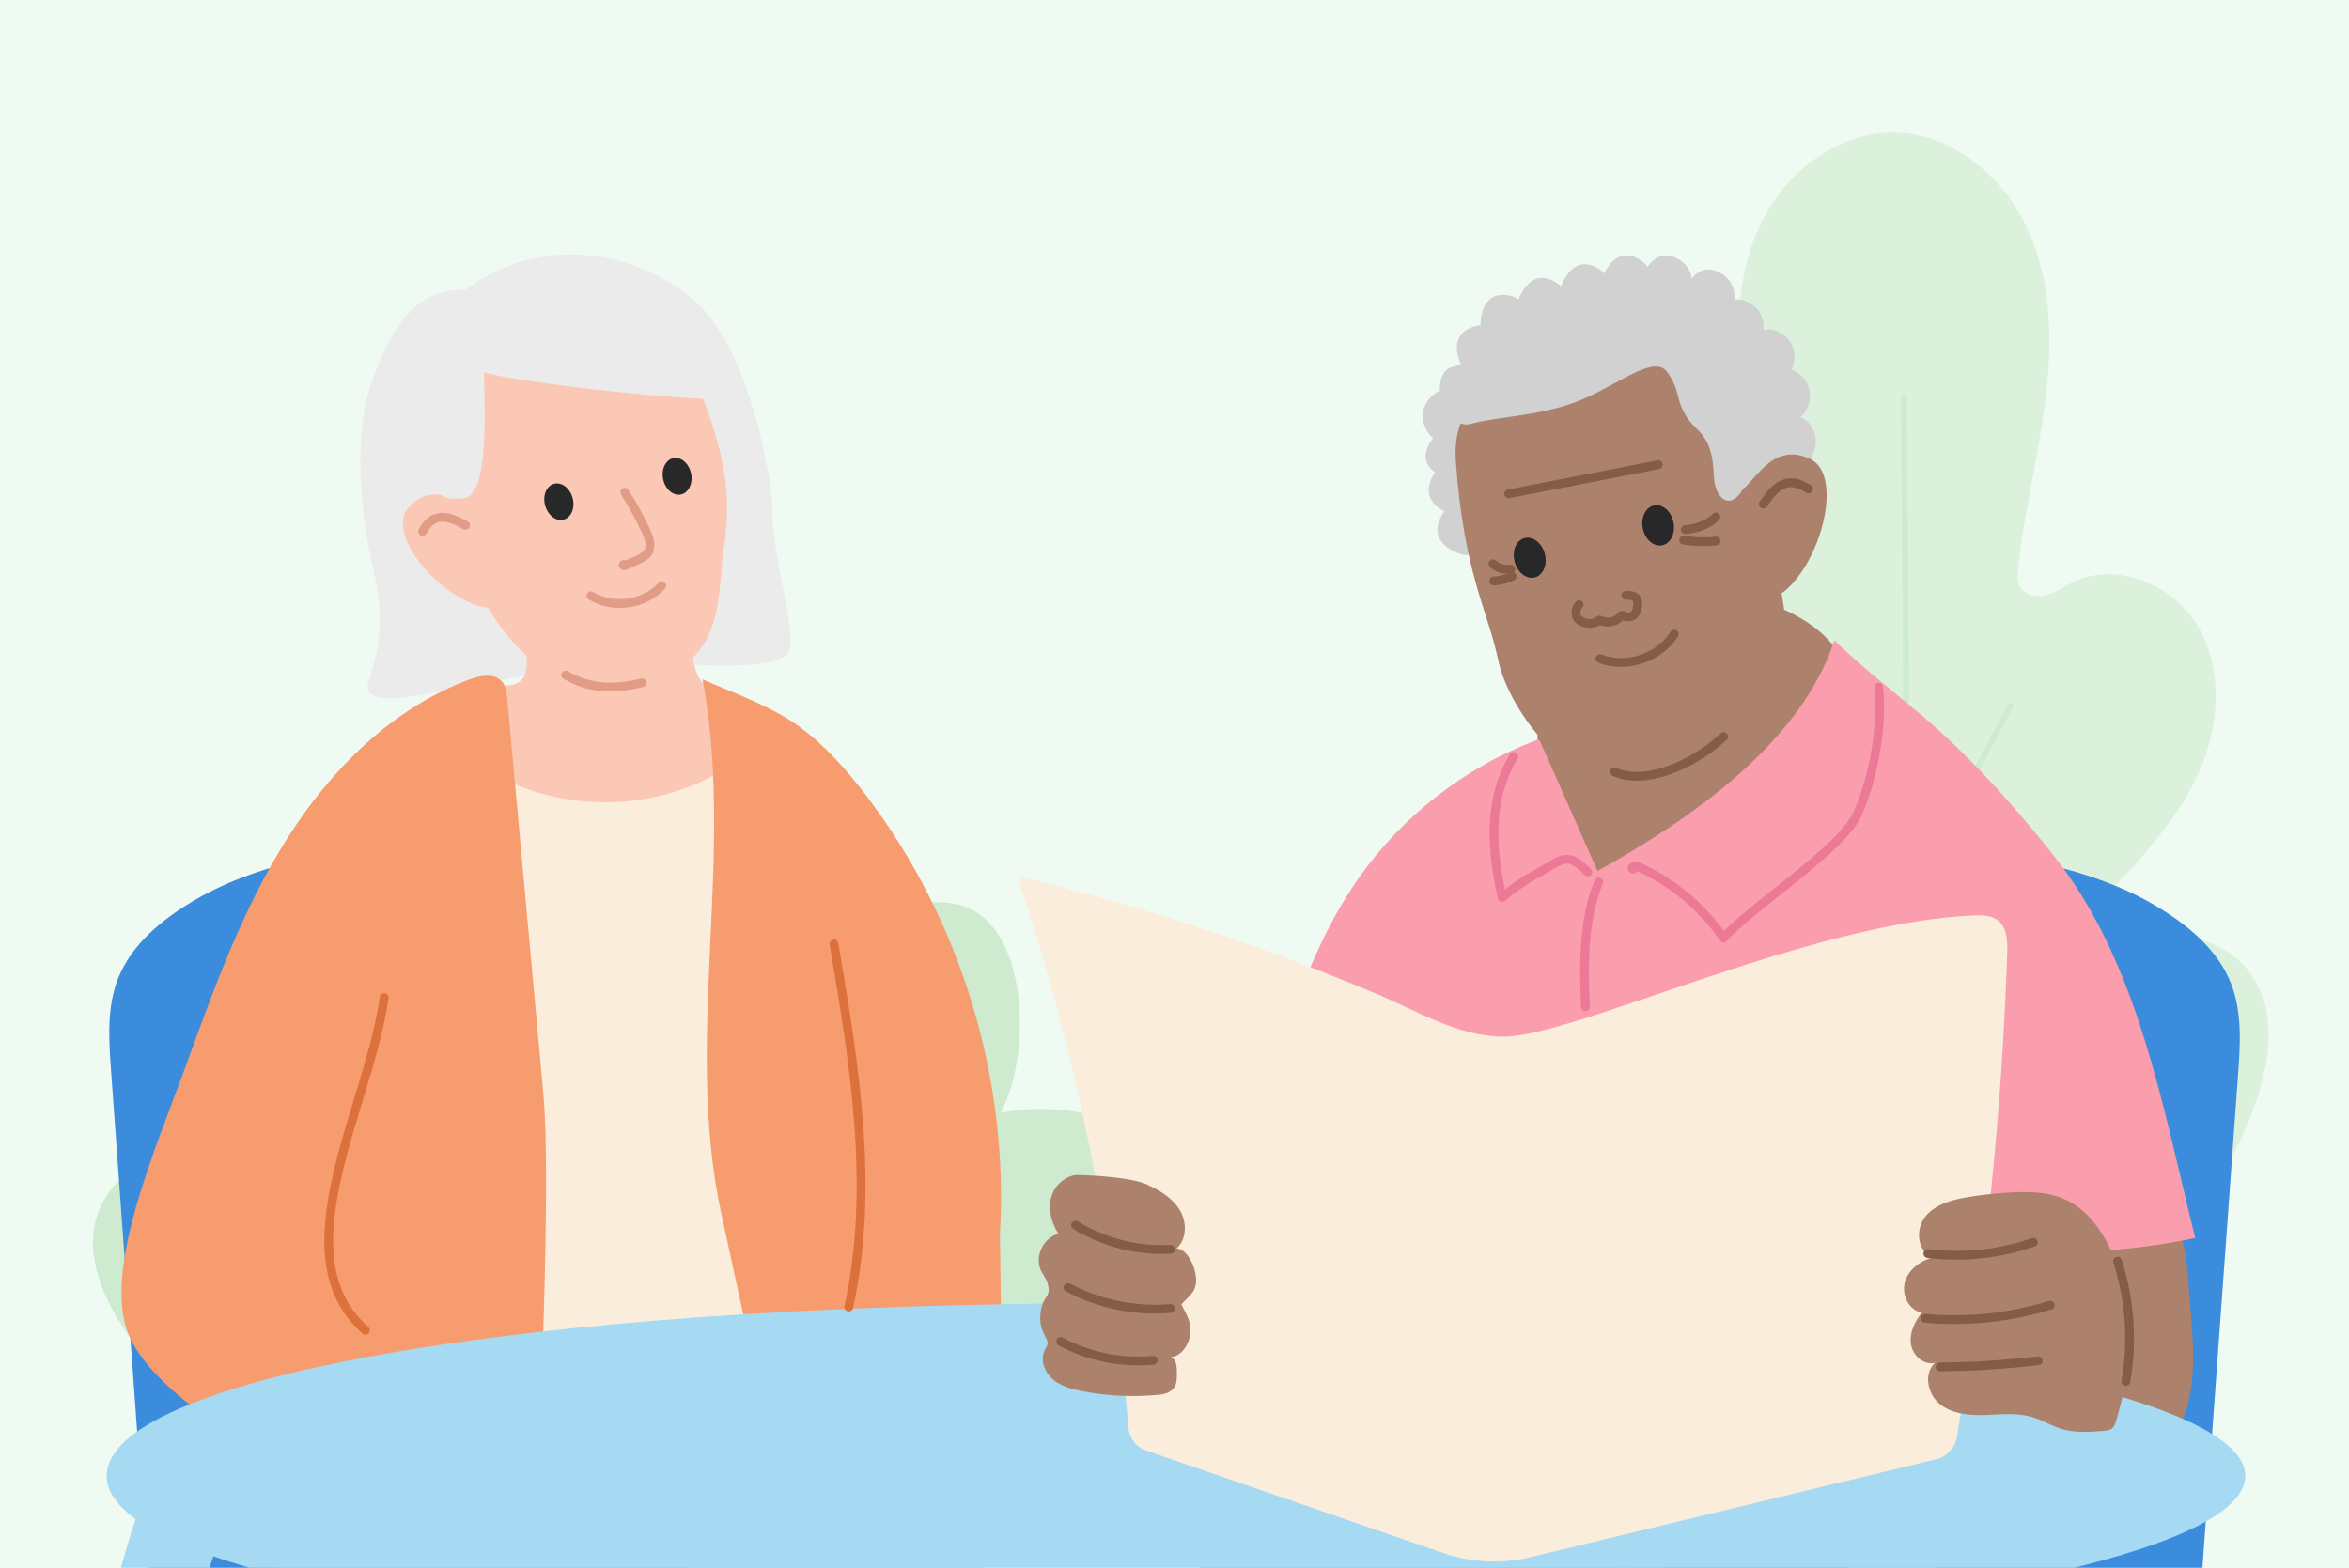 <?xml version="1.0" encoding="UTF-8"?>
<svg xmlns="http://www.w3.org/2000/svg" xmlns:xlink="http://www.w3.org/1999/xlink" viewBox="0 0 400 267">
  <defs>
    <style>
      .cls-1, .cls-2, .cls-3, .cls-4, .cls-5, .cls-6, .cls-7 {
        fill: none;
      }

      .cls-8 {
        fill: #ffbb5c;
      }

      .cls-9 {
        fill: #ac826c;
      }

      .cls-10 {
        fill: #f79c6e;
      }

      .cls-11 {
        fill: #ebebeb;
      }

      .cls-12 {
        fill: #fbc8b6;
      }

      .cls-13 {
        fill: #a6d9f2;
      }

      .cls-14 {
        fill: #66ba5e;
      }

      .cls-15 {
        fill: #effaf3;
      }

      .cls-2 {
        stroke: #dd713c;
      }

      .cls-2, .cls-3, .cls-4, .cls-5, .cls-6, .cls-7 {
        stroke-linecap: round;
        stroke-linejoin: round;
      }

      .cls-2, .cls-4, .cls-5, .cls-7 {
        stroke-width: 1.5px;
      }

      .cls-3 {
        stroke-width: 3px;
      }

      .cls-3, .cls-6 {
        stroke: #66ba5e;
      }

      .cls-16 {
        fill: #3c8cdd;
      }

      .cls-17 {
        fill: #282828;
      }

      .cls-18 {
        fill: #9cd590;
      }

      .cls-4 {
        stroke: #ec7996;
      }

      .cls-5 {
        stroke: #855c47;
      }

      .cls-19 {
        opacity: .24;
      }

      .cls-20 {
        fill: #faeddb;
      }

      .cls-21 {
        fill: #ce913b;
      }

      .cls-22 {
        fill: #d1d1d1;
      }

      .cls-23 {
        fill: #fa9ead;
      }

      .cls-24 {
        clip-path: url(#clippath);
      }

      .cls-7 {
        stroke: #e09c85;
      }
    </style>
    <clipPath id="clippath">
      <rect class="cls-1" x="-35.55" y="13.21" width="434.16" height="253.79"/>
    </clipPath>
  </defs>
  <g id="Background">
    <rect class="cls-15" x="-10.4" y="-12.41" width="422.4" height="289.22"/>
    <g class="cls-19">
      <path id="Path_5764" data-name="Path 5764" class="cls-18" d="M299.68,153.6c-1.39,2.56-6.86-1.28-8.31-2.23-5.41-3.55-10.59-7-17.15-4-5.41,2.48-8.64,8.29-8.45,14.16.16,5.01,2.09,9.79,4.26,14.3,7.59,15.78,18.55,29.79,31.03,42.08,3.26,3.22,6.84,6.44,11.3,7.51,4.25,1.02,8.69-.06,13.05-.3,8.89-.48,18,2.56,26.6.24,6.06-1.64,11.13-5.79,15.44-10.35,7.09-7.52,12.6-16.37,16.23-26.04,2.76-7.36,4.23-16.15-.13-22.7-3.94-5.92-12.1-8.29-18.92-6.27-1.92.57-4,1.44-5.8.02-1.05-.88-1.6-2.23-1.48-3.59.17-2.77,2.09-4.79,3.9-6.7,5.57-5.92,10.91-12.3,13.87-19.87,2.96-7.57,3.24-16.58-1.03-23.5-4.27-6.92-13.72-10.77-21.04-7.23-1.9.92-3.62,2.27-5.81,2.38-.68.04-1.36-.11-1.97-.42-1.87-.97-1.78-2.6-1.62-4.09,1-9.78,3.5-19.36,4.69-29.11,1.2-9.76,1.01-20.02-3.1-28.95-4.11-8.93-12.84-16.23-22.67-16.36-9.73-.13-18.61,6.84-22.8,15.62-4.19,8.78-4.33,19.02-2.66,28.6,1.34,7.67,3.77,15.1,6.02,22.56.57,1.92-.52,3.94-2.44,4.52-.48.14-.97.18-1.47.13-6.66-.8-13.43-.02-16.7,6.73-1.28,2.74-1.72,5.8-1.27,8.79,1.25,8.18,3.81,16.1,7.58,23.46,1.85,3.74,3.91,7.38,6.08,10.95,1.28,2.1,3.04,3.88,4.18,6.07.43.81,1.13,2.62.6,3.6Z"/>
      <g id="Group_4074" data-name="Group 4074">
        <line id="Line_380" data-name="Line 380" class="cls-6" x1="324.2" y1="67.69" x2="325.4" y2="222.81"/>
        <line id="Line_381" data-name="Line 381" class="cls-6" x1="342.34" y1="120.19" x2="325.32" y2="152.61"/>
        <line id="Line_382" data-name="Line 382" class="cls-6" x1="307.14" y1="120.67" x2="325.32" y2="152.61"/>
        <line id="Line_383" data-name="Line 383" class="cls-6" x1="343.11" y1="166.83" x2="325.96" y2="199.25"/>
        <line id="Line_384" data-name="Line 384" class="cls-3" x1="307.91" y1="167.31" x2="325.96" y2="199.25"/>
      </g>
      <g id="Group_4075" data-name="Group 4075">
        <path id="Path_5765" data-name="Path 5765" class="cls-14" d="M347.69,218.16c-.8,2.79-1.86,5.5-3.15,8.1h-85.56c-10.61-7.97-18.94-17.14-21.44-27.68-2.6-10.96,7.14-16.93,19.47-11.68,3.21,1.36,20.81,11.17,26.75,14.98-1.58-13.45-3.11-27.23,1.7-40.27,2.15-5.77,7.1-12.19,15.45-12.6,4.16-.19,8.15,1.23,11.45,3.06,9.09,5.01,14.27,13.04,15.87,21.18,1.6,8.13-.08,16.43-2.64,24.44,3.03-3.55,10.4-4.29,15.42-2.21,4.46,1.71,7.67,5.65,8.46,10.36.65,4.12-.54,8.28-1.76,12.32Z"/>
      </g>
    </g>
    <g class="cls-19">
      <path class="cls-14" d="M31.07,238.06c-32.66-32.11-5.06-45.79,10.97-43.37-7.9-14.64-3.75-30.51,5.32-36.58,9.44-6.32,27.21-2.84,35.89,7.3,2.1-15.86,5.83-30.95,23.14-33.08,17.31-2.13,25.99,16.94,25.81,33.08,10.13-6.09,24.51-15.45,33.71-10.24,9.21,5.21,9.56,24.8,4.52,34.34,12.5-2.62,29.9,2.7,31.83,13.59,1.92,10.89-2.16,24.29-15.78,34.95H31.07Z"/>
      <path class="cls-18" d="M54.44,238.06c-26.73-18.89-14.07-39.71,5.63-25.09-12.1-41.42,20.54-41.42,26.73-9.84,10.69-20.67,44.74-2.18,3.38,34.93h-35.73Z"/>
    </g>
  </g>
  <g id="Colours">
    <g class="cls-24">
      <g>
        <path class="cls-11" d="M79.22,49.35c-9.46-.43-13.31,8.41-16.13,16.39-2.82,7.98-1.85,21.67.55,31.48,2.4,9.8-.08,16.3-.89,18.84-1.73,5.4,10.96,1.74,19.04.43,8.08-1.31,24.83-5.4,29.97-4.15,5.14,1.25,20.91,1.84,22.51-1.22,1.6-3.06-2.7-16.04-2.7-23.22,0-7.19-4.27-28.26-12.65-36.08-8.38-7.82-24.93-13.24-39.7-2.46Z"/>
        <path class="cls-16" d="M108.69,154.85c-9.55-13.31-52.71-15.01-75.56-1.54-5.47,3.22-10.73,7.47-13.04,13.38-1.92,4.91-1.56,10.38-1.18,15.64,2.59,35.78,5.17,71.56,7.76,107.35.23,3.13.53,6.46,2.49,8.91,1.74,2.18,4.48,3.26,7.11,4.19,25.32,8.97,52.46,12.76,79.27,11.07,2.73-.17,42-5.3,48.66-15.57,1.89-2.91,2.25-6.55,2.04-10.01-.93-15.1-18.1-10.46-32.94-13.41-7.14-1.42-11.16-3.72-16.67-8.47-5.51-4.75-5.05-28.43-4.76-35.71.99-25.46,6.38-62.53-3.17-75.84Z"/>
        <path class="cls-16" d="M291.32,155.68c9.55-13.31,52.71-15.01,75.56-1.54,5.47,3.22,10.73,7.47,13.04,13.38,1.92,4.91,1.56,10.38,1.18,15.64-2.59,35.78-5.17,71.56-7.76,107.35-.23,3.13-.53,6.46-2.49,8.91-1.74,2.18-4.48,3.26-7.11,4.19-25.32,8.97-52.46,12.76-79.27,11.07-2.73-.17-42-5.3-48.66-15.57-1.89-2.91-2.25-6.55-2.04-10.01.93-15.1,18.1-10.46,32.94-13.41,7.14-1.42,11.16-3.72,16.67-8.47,5.51-4.75,5.05-28.43,4.76-35.71-.99-25.46-6.38-62.53,3.17-75.84Z"/>
        <path class="cls-9" d="M261.83,131.43s-1.1-18.56,5.58-26.73c6.68-8.17,41.62-6.29,46.96,9.18,5.34,15.48-4.67,30.91-4.67,30.91l-37.1,5.71-10.77-19.07Z"/>
        <path class="cls-9" d="M367.73,209.8c-.41-.54,2.76-.41,3.34-.05s1.29,5.23,1.35,5.9c.21,2.6.42,5.21.63,7.81.4,4.95.79,9.98-.3,14.83-1.09,4.84-3.9,9.55-8.37,11.7-4.48,2.14-10.65.93-13.09-3.39l-6.31-16.74,3.53-16.11,19.22-3.95Z"/>
        <path class="cls-21" d="M212.48,261.56c-8.99,5.69-18.5,12-22.52,21.85-2.7,6.61-2.55,14-2.35,21.14.79,28.76,1.71,76.16,12.18,102.96,7.68.95,15.52.58,23.08-1.06,5.08-1.11,10.55-3.23,12.76-7.94,1.2-2.57,1.22-5.52,1.21-8.36-.04-17.22-.08-52.4-.12-69.61-.01-4.96.04-10.16,2.47-14.48,3.25-5.77,4.05-8.54,10.66-8.16l3.29.48c.49,27.91.98,73.8,1.48,101.71.04,2.47.25,5.29,2.19,6.82,1.27,1,2.98,1.19,4.59,1.31,7.43.57,14.91.57,22.34,0,3.23-.25,6.72-.72,9.04-2.98,2.83-2.76,2.97-7.18,2.94-11.12-.15-16.38-.31-32.76-.46-49.14-.09-9.63.49-38.68,8.11-44.56,8.17-6.3,20.09-3.25,29.86-6.58,12.41-4.22,19.13-18.23,19.61-31.33.48-13.1-3.82-25.82-6.77-38.6l-133.57,37.67Z"/>
        <path class="cls-12" d="M87.59,102.24c3.04,11.23,3.44,15.24-3.2,14.36-8.93-1.18-.7,26.15,5.05,33.08,5.75,6.93,15.03,10.91,23.98,9.86,3.87-.46,7.79-1.91,10.38-4.83,3.2-3.61,3.86-8.77,3.96-13.59.18-8.7,6.6-21.85-2.06-21.85-3.64,0-9.66-2.83-7.28-13.43,2.71-12.06-18.6-17.62-30.97-17.65"/>
        <path class="cls-20" d="M123.26,131.04c-11.79,7.27-27.59,7.48-39.57.53-4.95,22.23-7.52,44.99-7.64,67.76-.05,9.08.79,19.27,7.65,25.22,4.23,3.66,9.95,4.95,15.43,6.11,10.99,2.33,23.39,4.42,32.7-1.87,4.18-2.82,7.21-7.06,9.5-11.55,9.84-19.29,6.74-42.89-1.49-62.92-3.57-8.7-8.12-17.13-14.54-24.01"/>
        <path class="cls-10" d="M92.55,186.57c-2.06-22.54-4.12-45.08-6.18-67.62-.09-.97-.2-2-.8-2.77-1.26-1.61-3.77-1.17-5.68-.45-13.08,4.88-23.52,15.27-30.99,27.07-7.47,11.79-12.29,25.04-17.05,38.16-5.57,15.36-15.19,36.87-9.34,47.63,5.86,10.76,24.04,19.59,24.04,19.59h45.17s2.15-47.22.83-61.61Z"/>
        <path class="cls-10" d="M122.8,206.58c-6.4-29.71,2.45-61-3.17-90.87,5.26,2.29,11.81,4.62,16.44,8.01,4.49,3.29,8.22,7.52,11.58,11.96,15.99,21.12,24.17,48.03,22.62,74.48l.18,13.42-42.81,5.21-4.84-22.22Z"/>
        <path class="cls-8" d="M159.82,260.72c12.8,5.7,15.82,22.82,16.32,37.22.78,22.47-.22,67.71-2.99,90.01-.23,1.88-.54,3.9-1.82,5.26-1.24,1.32-3.1,1.72-4.84,2.06-10.17,1.98-19.03,3.91-29.2,5.89-1.87.36-3.89.71-5.63-.11-3.5-1.65-.93-18.46-2.7-5.34-.31,2.33-.7,4.75-2.05,6.64-2.22,3.07-7.64,3.86-11.34,4.07-8.2.47-16.47-.47-24.37-2.77-2.08-.6-4.21-1.35-5.76-2.9-2.85-2.85-2.94-7.47-2.83-11.57.47-18.25.95-59.21,1.42-77.46.11-4.22,0-9-2.97-11.89-1.96-1.9-4.74-2.52-7.38-3.06-9.12-1.87-18.24-3.75-27.36-5.62l1.43-52.99,72.05-4.72,40.03,27.27Z"/>
        <path class="cls-23" d="M197.69,211.02c-7.55,11.48,2.43,26.65,12.84,35.63,23.22,20.04,56.82,22.29,87.35,19.29,10.15-1,20.9-2.75,28.54-9.51,11.75-10.39,11.94-28.33,11.22-44,12.04,1.45,24.31.91,36.18-1.6-5.67-22.7-9.72-47.14-24.34-65.42-5.22-6.53-10.43-12.53-16.45-18.34-7.53-7.26-13.14-10.75-20.66-18.01-5.69,17.38-24.35,30.41-40.34,39.27-3.25-7.33-6.49-14.65-9.74-21.98l-.33-.42c-12.78,4.76-23.99,13.65-31.55,25-12.74,19.12-13.99,43.29-31.24,58.47"/>
        <path id="Ellipse_13242" data-name="Ellipse 13242" class="cls-13" d="M191.92,221.93c105.17,0,190.42,13.17,190.42,29.42s-85.25,29.42-190.42,29.42-173.75-13.17-173.75-29.42,68.59-29.42,173.75-29.42Z"/>
        <g>
          <path id="Path_3735" data-name="Path 3735" class="cls-13" d="M23.36,257.94c-3.79,10.9-18.93,61.74-23.03,188.58-.06,1.49,1.56,2.75,3.67,2.85l3.37.16c2.14.12,4.02-1,4.2-2.5h0s0-.05,0-.07c1.39-20.51,10.58-148.53,26.66-186.97.59-1.45-.59-2.96-2.65-3.38-.22-.04-.44-.07-.66-.09l-7.28-.6c-1.95-.19-3.8.68-4.29,2.03Z"/>
          <path id="Path_3735-2" data-name="Path 3735" class="cls-13" d="M326.98,257.94c3.79,10.9,18.93,61.74,23.03,188.58.06,1.49-1.56,2.75-3.67,2.85l-3.37.16c-2.14.12-4.02-1-4.2-2.5h0s0-.05,0-.07c-1.39-20.51-10.58-148.53-26.66-186.97-.59-1.45.59-2.96,2.65-3.38.22-.04.44-.07.66-.09l7.28-.6c1.95-.19,3.8.68,4.29,2.03Z"/>
        </g>
        <path class="cls-20" d="M329.72,248.52c1.79-.43,3.17-1.89,3.49-3.71,4.79-27.26,7.66-54.85,8.59-82.51.07-2.02-.02-4.37-1.64-5.59-1.09-.83-2.57-.86-3.94-.81-27.85,1.06-68.03,20.59-80.1,20.65-7.69.04-14.72-4.35-21.81-7.33-19.78-8.31-40.23-15.02-61.09-20.04,10.11,30.35,16.48,61.95,18.91,93.85.14,1.84,1.35,3.43,3.1,4.03l50.49,17.42c4.81,1.66,10,1.91,14.95.71l69.05-16.68Z"/>
        <path class="cls-12" d="M87.01,52.08c13.79-4.6,25.51-.44,30.74,11.2,7.15,15.93,6.45,23.46,5.41,30.86-1.03,7.4.29,17.43-11.59,21.86-9.91,3.7-21.1.99-29.55-14.37-2.13-3.87-5.56-10.59-7.37-16.31-7.06-22.26,2.22-29.87,12.36-33.25Z"/>
        <path class="cls-17" d="M92.78,85.9c-.38-1.7.38-3.29,1.7-3.54,1.32-.25,2.69.92,3.07,2.62.38,1.7-.38,3.29-1.7,3.54-1.32.25-2.69-.92-3.07-2.62Z"/>
        <path class="cls-17" d="M112.89,81.43c-.28-1.72.58-3.26,1.91-3.43,1.33-.17,2.63,1.08,2.91,2.81.28,1.72-.58,3.26-1.91,3.43-1.33.17-2.63-1.09-2.91-2.81Z"/>
        <path class="cls-12" d="M81.58,87.48s-7.19-6.79-12.08-.94c-4.89,5.85,11.58,21.67,18.09,15.7,0,0-2.43-6.07-6.02-14.76Z"/>
        <path class="cls-11" d="M121.43,67.79c-1.95.68-32.27-2.4-39.02-4.39.11,6.38.9,20.96-3.43,21.45s-2.41-.86-5.63-.65c-4.56-8.09-7.35-20.12,2.78-27.7,6.48-4.85,15.91-7.29,25.16-7.76,17.16-.87,15.23,5.58,20.14,19.05Z"/>
        <path class="cls-22" d="M249.71,73.89s-4.43,3.49-6.76-.59c-2.33-4.07,1.8-7.61,4.01-6.91,2.22.7,6.21,4.66,2.75,7.5Z"/>
        <path class="cls-22" d="M243.13,76.05s2.4-5.18,6.26-2.6c3.86,2.57,1.76,7.66-.51,8.06-2.28.4-7.57-1.3-5.75-5.45Z"/>
        <path class="cls-22" d="M247.45,87.68s-5.47-1.36-3.86-5.75c1.61-4.39,6.92-3.3,7.8-1.1.88,2.2.42,7.84-3.94,6.85Z"/>
        <path class="cls-22" d="M248.93,94.42s-5.47-1.36-3.86-5.75,6.92-3.3,7.8-1.1c.88,2.2.42,7.84-3.94,6.85Z"/>
        <path class="cls-9" d="M273.51,62.43s-27.01-3.23-25.6,16.21c1.38,19.08,5.37,25.1,7.25,33.92,1.94,9.11,13.3,23.04,22.55,20.69,22.79-5.79,29.76-15.75,25.03-35.03-4.35-17.75.97-43.71-29.23-35.8Z"/>
        <g>
          <path class="cls-22" d="M300.67,74.33s1.76-5.43,5.91-3.33c4.14,2.09,2.66,7.39.45,8.06-2.21.67-7.67-.39-6.35-4.73Z"/>
          <path class="cls-22" d="M299.67,66.54s1.76-5.43,5.91-3.33c4.14,2.09,2.66,7.39.45,8.06-2.21.67-7.67-.39-6.35-4.73Z"/>
          <path class="cls-22" d="M297.04,59.91s1.76-5.43,5.91-3.33c4.14,2.09,2.66,7.39.45,8.06-2.21.67-7.67-.39-6.35-4.73Z"/>
          <path class="cls-22" d="M291.78,54.8s1.76-5.43,5.91-3.33c4.14,2.09,2.66,7.39.45,8.06-2.21.67-7.67-.39-6.35-4.73Z"/>
          <path class="cls-22" d="M286.83,49.7s1.76-5.43,5.91-3.33c4.14,2.09,2.66,7.39.45,8.06-2.21.67-7.67-.39-6.35-4.73Z"/>
          <path class="cls-22" d="M279.61,47.31s1.76-5.43,5.91-3.33c4.14,2.09,2.66,7.39.45,8.06-2.21.67-7.67-.39-6.35-4.73Z"/>
          <path class="cls-22" d="M272.88,47.3s1.76-5.43,5.91-3.33c4.14,2.09,2.66,7.39.45,8.06-2.21.67-7.67-.39-6.35-4.73Z"/>
          <path class="cls-22" d="M265.8,48.81s1.76-5.43,5.91-3.33c4.14,2.09,2.66,7.39.45,8.06s-7.67-.39-6.35-4.73Z"/>
          <path class="cls-22" d="M258.53,51.14s1.76-5.43,5.91-3.33c4.14,2.09,2.66,7.39.45,8.06-2.21.67-7.67-.39-6.35-4.73Z"/>
          <path class="cls-22" d="M252.11,55.53s-.27-5.74,4.31-5.29,5.07,5.96,3.25,7.4c-1.82,1.44-7.26,2.44-7.56-2.11Z"/>
          <path class="cls-22" d="M249.09,62.66s-2.96-4.93,1.23-6.8c4.19-1.87,7.23,2.75,6.33,4.92-.9,2.17-5.13,5.75-7.56,1.88Z"/>
          <path class="cls-22" d="M253.78,66.19s-.74,5.68-5.18,4.41-3.96-6.78-1.91-7.86c2.05-1.08,7.59-1.08,7.09,3.45Z"/>
        </g>
        <path class="cls-17" d="M284.92,88.76c-.45-1.86-1.97-3.04-3.39-2.65-1.42.39-2.2,2.21-1.74,4.07.45,1.86,1.97,3.04,3.39,2.65,1.42-.39,2.2-2.21,1.74-4.07Z"/>
        <path class="cls-17" d="M263,94.12c-.57-1.82-2.15-2.92-3.54-2.44-1.39.48-2.06,2.34-1.49,4.17.57,1.82,2.15,2.92,3.54,2.44,1.39-.48,2.06-2.34,1.49-4.17Z"/>
        <path class="cls-9" d="M296.69,84.86s3.76-10.15,11.4-6.79c7.64,3.37-.85,26.9-10.15,24.2,0,0-.56-7.14-1.25-17.41Z"/>
        <path class="cls-22" d="M296.77,83.33c1.6-1.25,4-5.34,7.39-5.87-.38-5.86-2.93-12.35-4.17-14.89-3.61-7.4-4.08-11.01-13.4-14.48s-24.05,5.79-28.83,5.88-7.49,4.57-8.72,8.77c-1.22,4.2-2.9,10.64,1.64,9.39,4.54-1.25,12.33-1.26,19.09-4.25,6.76-2.99,12.09-7.58,14.25-4.36,2.17,3.22,1.23,4.12,3,7.19s4.56,2.89,4.82,10.27c.15,4.14,2.9,5.98,4.93,2.35Z"/>
        <path class="cls-9" d="M359.58,213.2c-1.67-3.78-4.3-7.36-8.09-9.01-2.74-1.19-5.84-1.27-8.83-1.12-2.48.12-4.96.38-7.41.78-2.73.44-5.66,1.18-7.4,3.34-1.74,2.15-1.37,6.09,1.27,6.95-2.15.57-4.16,2.09-4.75,4.23-.59,2.14.68,4.78,2.87,5.18-1.2,1.54-2.12,3.45-1.83,5.38.29,1.93,2.22,3.66,4.1,3.16-2.02,1.8-1.27,5.38.84,7.06s5.01,1.92,7.71,1.83c2.7-.09,5.47-.42,8.05.36,1.69.52,3.22,1.49,4.92,2.01,2.29.7,4.74.52,7.13.34.51-.04,1.04-.09,1.45-.4.43-.33.61-.88.76-1.4,2.18-7.44,3.13-15.24,2.79-22.99-.04-.97-.11-1.97-.55-2.83s-1.33-1.57-2.3-1.49"/>
        <path class="cls-9" d="M195.39,201.77c2.15.99,4.29,2.28,5.51,4.31,1.22,2.03,1.23,4.95-.54,6.52,1.98.15,3.37,3.54,3.32,5.53-.06,1.99-1.21,2.53-2.52,4.03.87,1.61,1.68,2.97,1.56,4.79-.12,1.82-1.49,4.08-3.32,4.14.55.52,1.15.41.98,3.82-.12,2.23-2.2,2.54-2.78,2.6-4.41.46-8.89.27-13.25-.57-1.82-.35-3.7-.84-5.1-2.06s-2.18-3.34-1.33-4.99c.19-.36.45-.71.48-1.12.07-.87-1.5-2.05-1.24-4.9.33-3.56,1.98-2.62,1.21-5.37-.21-.76-.75-1.39-1.1-2.1-1.16-2.38.39-5.65,2.97-6.27-1.21-1.88-1.84-4.25-1.19-6.38s2.78-3.88,5-3.63c0,0,8.23.2,11.35,1.63Z"/>
      </g>
    </g>
  </g>
  <g id="Line_detail" data-name="Line detail">
    <path class="cls-7" d="M106.38,83.83c1.36,2.12,2.57,4.33,3.63,6.62.55,1.18,1.03,2.65.28,3.72-.39.56-1.04.87-1.66,1.15-.7.32-1.41.65-2.11.97-.13.06-.3.11-.39,0s.17-.26.16-.12"/>
    <path class="cls-7" d="M100.64,101.46c3.75,2.29,9.07,1.54,12.04-1.69"/>
    <path class="cls-7" d="M71.95,90.48c.52-.85,1.14-1.69,2.04-2.1,1.69-.78,3.64.16,5.27,1.08"/>
    <path class="cls-7" d="M96.34,114.95c3.75,2.29,8.21,2.57,12.96,1.32"/>
    <path class="cls-5" d="M293.5,125.46c-5.53,5.16-13.82,8.3-18.59,5.97"/>
    <path class="cls-5" d="M285.1,107.99c-2.57,4.07-8.16,5.91-12.65,4.18"/>
    <path class="cls-5" d="M307.95,83.28c-.92-.58-1.94-1.1-3.03-1.07-2.04.05-3.5,1.93-4.65,3.62"/>
    <path id="Path_10617" data-name="Path 10617" class="cls-5" d="M268.91,102.97c-.62.61-.75,1.57-.3,2.32,1,1.05,2.62,1.18,3.78.31,1.29.68,2.89.33,3.78-.83,2.34,1,2.67-1,2.71-1.82.03-.64-.06-1.67-2.03-1.57"/>
    <line class="cls-5" x1="282.38" y1="79.14" x2="256.9" y2="84.1"/>
    <path class="cls-5" d="M292.18,88.04s-1.74,1.9-5.21,2.15"/>
    <path class="cls-5" d="M292.23,92.13s-2.16.38-5.52-.15"/>
    <path class="cls-5" d="M254.23,96.01s1.06,1.16,3.04.91"/>
    <path class="cls-5" d="M254.36,98.95s1.24,0,3.12-.78"/>
    <path class="cls-4" d="M257.77,128.84c-4.53,7.4-3.74,16.22-1.98,23.98,2.69-2.2,4.25-3.13,7.02-4.67,1.45-.8,2.13-1.32,3.21-1.69,1.61-.55,3.19.82,4.35,2.06"/>
    <path class="cls-4" d="M272.24,150.21c-2.66,6.31-2.57,14.39-2.27,21.23"/>
    <path class="cls-4" d="M278.06,148.01c-.51-.07.27-.69.74-.48,5.89,2.62,11.04,6.9,14.7,12.22,4.31-5.02,20.12-15.1,22.81-21.14,2.69-6.04,4.32-14.99,3.6-21.57"/>
    <path class="cls-5" d="M360.58,214.78c2.12,6.58,2.62,13.68,1.42,20.49"/>
    <path class="cls-5" d="M328.29,213.48c6.03.74,12.22.08,17.96-1.91"/>
    <path class="cls-5" d="M327.85,224.52c7.15.64,14.42-.13,21.27-2.24"/>
    <path class="cls-5" d="M330.36,232.79c5.59-.04,11.17-.39,16.72-1.05"/>
    <path class="cls-5" d="M184.3,209.41l-1.15-.77c4.8,2.97,10.52,4.43,16.15,4.12"/>
    <path class="cls-5" d="M181.87,219.28c5.31,2.82,11.43,4.07,17.42,3.57"/>
    <path class="cls-5" d="M180.62,228.46c4.78,2.59,10.34,3.72,15.75,3.2"/>
    <path class="cls-2" d="M142.01,160.74c3.49,20.48,6.97,41.56,2.52,61.85"/>
    <path class="cls-2" d="M65.42,169.9c-2.67,18.9-17.76,43.8-3.19,56.65"/>
  </g>
</svg>